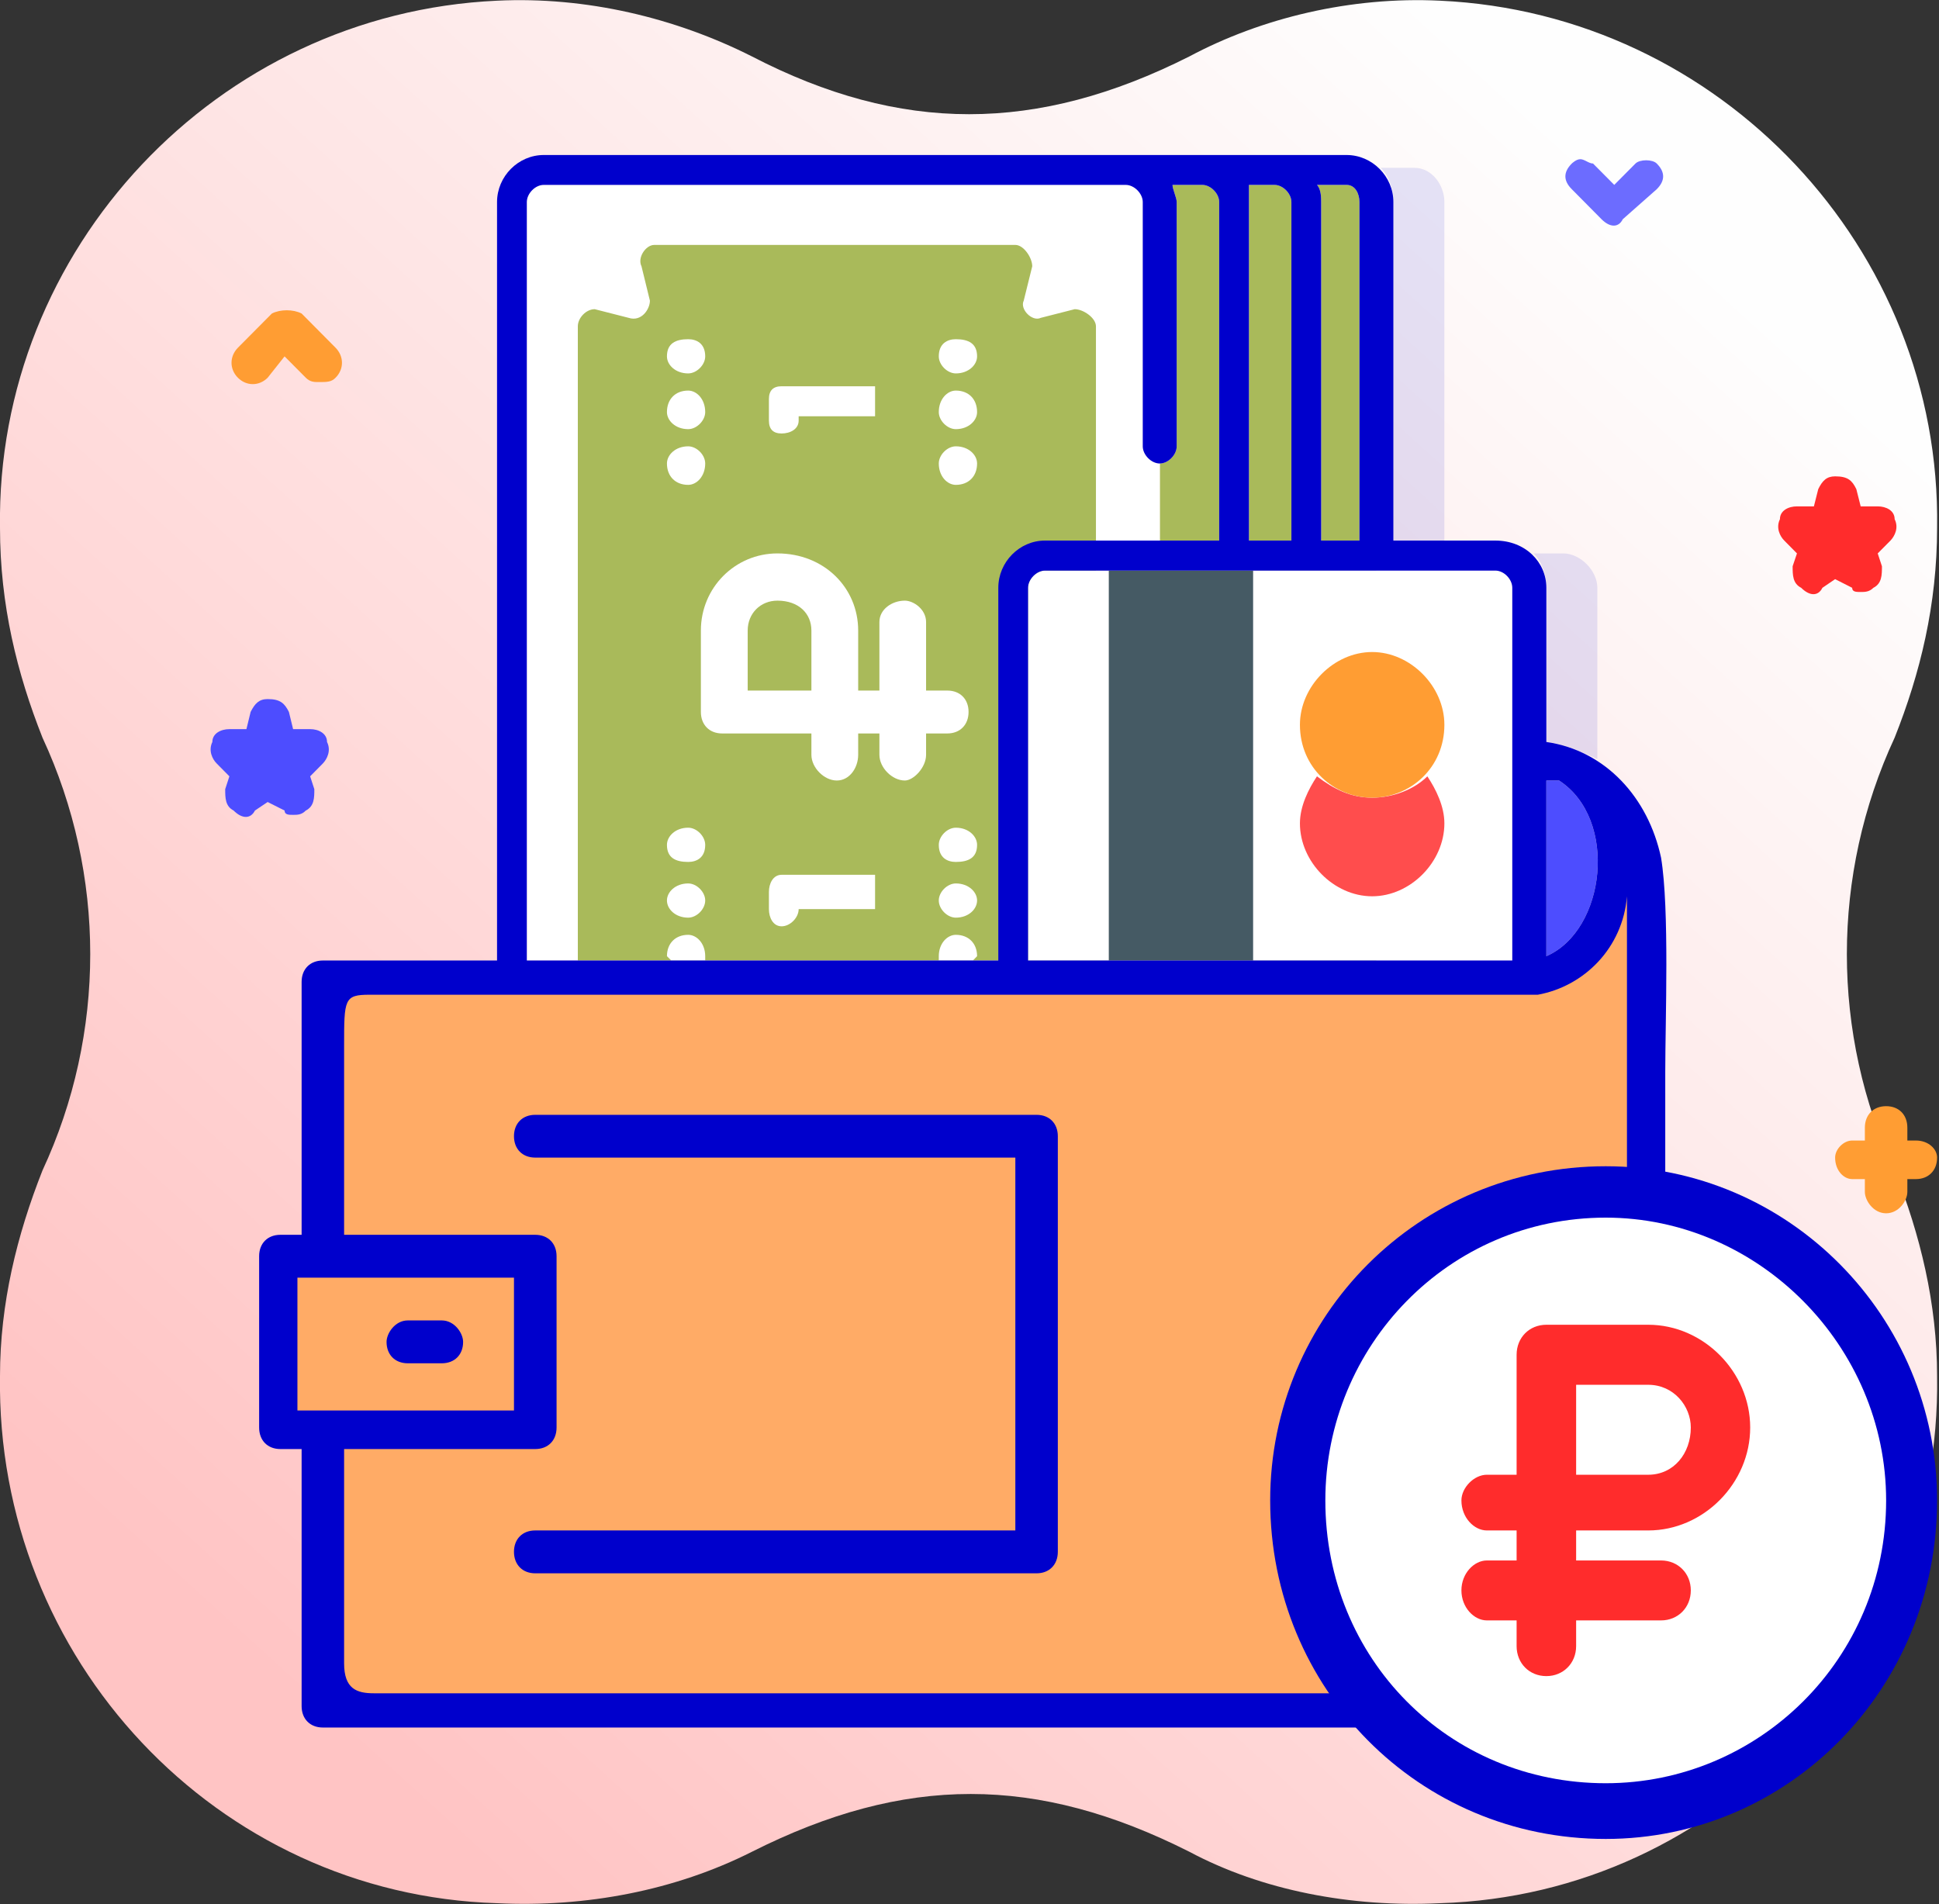 <?xml version="1.0" encoding="UTF-8"?>
<svg xmlns="http://www.w3.org/2000/svg" xmlns:xlink="http://www.w3.org/1999/xlink" width="56pt" height="55pt" viewBox="0 0 56 55" version="1.1">
<rect x="0" y="0" width="56" height="55" fill="#333333" stroke="none"/>
<defs>
<linearGradient id="linear0" gradientUnits="userSpaceOnUse" x1="69.996" y1="397.346" x2="386.163" y2="47.119" gradientTransform="matrix(0.123,0,0,0.124,0,0.019)">
<stop offset="0" style="stop-color:rgb(100%,76.863%,76.863%);stop-opacity:1;"/>
<stop offset="1" style="stop-color:rgb(99.608%,99.608%,99.608%);stop-opacity:1;"/>
</linearGradient>
</defs>
<g id="surface1">
<path style=" stroke:none;fill-rule:evenodd;fill:url(#linear0);" d="M 54.719 21.305 C 55.457 19.449 55.945 17.469 55.945 15.242 C 56.07 7.199 49.688 0.391 41.59 0.02 C 39.016 -0.105 36.438 0.516 34.352 1.629 C 29.938 3.855 26.012 3.855 21.715 1.629 C 19.508 0.516 16.93 -0.105 14.355 0.02 C 6.258 0.391 -0.121 7.199 0 15.242 C 0 17.469 0.492 19.449 1.227 21.305 C 3.066 25.266 3.066 29.848 1.227 33.805 C 0.492 35.664 0 37.645 0 39.746 C -0.121 47.914 6.258 54.723 14.355 54.969 C 16.93 55.094 19.508 54.598 21.715 53.484 C 26.133 51.258 29.938 51.258 34.352 53.484 C 36.438 54.598 39.016 55.094 41.59 54.969 C 49.688 54.723 56.07 47.914 55.945 39.746 C 55.945 37.645 55.457 35.664 54.719 33.805 C 52.879 29.848 52.879 25.266 54.719 21.305 Z M 54.719 21.305 "/>
<path style=" stroke:none;fill-rule:evenodd;fill:rgb(0%,0%,80%);fill-opacity:0.102;" d="M 46.133 21.926 L 46.133 16.977 C 46.133 16.48 45.641 15.984 45.148 15.984 L 44.289 15.984 C 44.535 16.23 44.66 16.605 44.66 16.977 L 44.66 21.43 C 45.148 21.555 45.641 21.68 46.133 21.926 Z M 41.715 15.613 L 41.715 5.836 C 41.715 5.34 41.348 4.848 40.855 4.848 L 39.875 4.848 C 40.121 5.094 40.242 5.465 40.242 5.836 L 40.242 15.613 Z M 41.715 15.613 "/>
<path style=" stroke:none;fill-rule:evenodd;fill:rgb(30.196%,30.196%,100%);fill-opacity:1;" d="M 44.66 22.543 C 44.781 22.543 44.902 22.543 45.027 22.543 C 46.746 23.656 46.375 26.875 44.66 27.617 Z M 44.66 22.543 "/>
<path style=" stroke:none;fill-rule:evenodd;fill:rgb(66.275%,72.941%,35.294%);fill-opacity:1;" d="M 39.75 16.48 L 39.75 27.742 C 36.438 27.742 33.004 27.742 29.691 27.742 L 29.691 16.977 C 29.691 16.727 29.938 16.48 30.18 16.48 Z M 33.496 13.387 C 33.738 13.387 33.984 13.137 33.984 12.891 L 33.984 5.836 C 33.984 5.711 33.863 5.465 33.863 5.34 L 34.723 5.34 C 34.965 5.34 35.211 5.59 35.211 5.836 L 35.211 15.613 L 33.496 15.613 Z M 36.07 5.836 C 36.07 5.711 36.07 5.465 36.07 5.34 L 36.809 5.34 C 37.051 5.34 37.297 5.59 37.297 5.836 L 37.297 15.613 L 36.07 15.613 Z M 39.262 5.836 L 39.262 15.613 L 38.156 15.613 L 38.156 5.836 C 38.156 5.711 38.156 5.465 38.035 5.34 L 38.891 5.34 C 39.137 5.34 39.262 5.59 39.262 5.836 Z M 39.262 5.836 "/>
<path style=" stroke:none;fill-rule:evenodd;fill:rgb(100%,100%,100%);fill-opacity:1;" d="M 33.496 13.387 L 33.496 15.613 L 30.18 15.613 C 29.445 15.613 28.832 16.23 28.832 16.977 L 28.832 27.742 L 28.586 27.742 C 24.168 27.742 19.754 27.742 15.215 27.742 L 15.215 5.836 C 15.215 5.59 15.457 5.34 15.703 5.34 L 32.512 5.34 C 32.758 5.34 33.004 5.59 33.004 5.836 L 33.004 12.891 C 33.004 13.137 33.25 13.387 33.496 13.387 Z M 33.496 13.387 "/>
<path style=" stroke:none;fill-rule:evenodd;fill:rgb(66.275%,72.941%,35.294%);fill-opacity:1;" d="M 18.156 9.18 L 17.176 8.93 C 16.93 8.93 16.688 9.18 16.688 9.426 L 16.688 27.742 C 20.98 27.742 25.398 27.742 29.691 27.742 L 29.691 16.977 C 29.691 16.727 29.938 16.48 30.18 16.48 L 31.652 16.48 L 31.652 9.426 C 31.652 9.18 31.285 8.93 31.039 8.93 L 30.059 9.18 C 29.812 9.301 29.445 8.93 29.566 8.684 L 29.812 7.691 C 29.812 7.445 29.566 7.074 29.324 7.074 L 18.895 7.074 C 18.648 7.074 18.402 7.445 18.527 7.691 L 18.77 8.684 C 18.77 8.93 18.527 9.301 18.156 9.18 Z M 18.156 9.18 "/>
<path style=" stroke:none;fill-rule:evenodd;fill:rgb(100%,100%,100%);fill-opacity:1;" d="M 19.875 27 C 20.121 27 20.367 27.246 20.367 27.617 C 20.367 27.617 20.367 27.617 20.367 27.742 L 19.387 27.742 C 19.262 27.617 19.262 27.617 19.262 27.617 C 19.262 27.246 19.508 27 19.875 27 Z M 25.273 25.266 L 22.574 25.266 C 22.328 25.266 22.207 25.516 22.207 25.762 L 22.207 26.258 C 22.207 26.504 22.328 26.754 22.574 26.754 C 22.82 26.754 23.066 26.504 23.066 26.258 L 25.273 26.258 Z M 27.605 27 C 27.973 27 28.219 27.246 28.219 27.617 C 28.219 27.617 28.219 27.617 28.098 27.742 L 27.113 27.742 C 27.113 27.617 27.113 27.617 27.113 27.617 C 27.113 27.246 27.359 27 27.605 27 Z M 27.605 25.516 C 27.973 25.516 28.219 25.762 28.219 26.008 C 28.219 26.258 27.973 26.504 27.605 26.504 C 27.359 26.504 27.113 26.258 27.113 26.008 C 27.113 25.762 27.359 25.516 27.605 25.516 Z M 19.875 25.516 C 20.121 25.516 20.367 25.762 20.367 26.008 C 20.367 26.258 20.121 26.504 19.875 26.504 C 19.508 26.504 19.262 26.258 19.262 26.008 C 19.262 25.762 19.508 25.516 19.875 25.516 Z M 19.262 24.402 C 19.262 24.152 19.508 23.906 19.875 23.906 C 20.121 23.906 20.367 24.152 20.367 24.402 C 20.367 24.773 20.121 24.895 19.875 24.895 C 19.508 24.895 19.262 24.773 19.262 24.402 Z M 27.113 24.402 C 27.113 24.152 27.359 23.906 27.605 23.906 C 27.973 23.906 28.219 24.152 28.219 24.402 C 28.219 24.773 27.973 24.895 27.605 24.895 C 27.359 24.895 27.113 24.773 27.113 24.402 Z M 27.113 24.402 "/>
<path style=" stroke:none;fill-rule:evenodd;fill:rgb(100%,100%,100%);fill-opacity:1;" d="M 29.691 27.742 L 43.676 27.742 L 43.676 16.977 C 43.676 16.727 43.434 16.48 43.188 16.48 L 30.18 16.48 C 29.938 16.48 29.691 16.727 29.691 16.977 Z M 29.691 27.742 "/>
<path style=" stroke:none;fill-rule:evenodd;fill:rgb(27.059%,35.294%,39.216%);fill-opacity:1;" d="M 36.191 27.742 L 36.191 16.48 L 32.023 16.48 L 32.023 27.742 Z M 36.191 27.742 "/>
<path style=" stroke:none;fill-rule:evenodd;fill:rgb(100%,30.196%,30.196%);fill-opacity:1;" d="M 38.035 22.422 C 37.789 22.793 37.543 23.285 37.543 23.781 C 37.543 24.895 38.523 25.887 39.629 25.887 C 40.734 25.887 41.715 24.895 41.715 23.781 C 41.715 23.285 41.469 22.793 41.223 22.422 C 40.855 22.793 40.242 23.039 39.629 23.039 C 39.016 23.039 38.523 22.793 38.035 22.422 Z M 38.035 22.422 "/>
<path style=" stroke:none;fill-rule:evenodd;fill:rgb(100%,61.569%,20%);fill-opacity:1;" d="M 39.629 18.832 C 38.523 18.832 37.543 19.82 37.543 20.934 C 37.543 22.172 38.523 23.039 39.629 23.039 C 40.734 23.039 41.715 22.172 41.715 20.934 C 41.715 19.82 40.734 18.832 39.629 18.832 Z M 39.629 18.832 "/>
<path style=" stroke:none;fill-rule:evenodd;fill:rgb(42.353%,42.353%,100%);fill-opacity:1;" d="M 45.641 4.598 C 45.762 4.598 45.887 4.723 46.008 4.723 L 46.621 5.34 L 47.234 4.723 C 47.359 4.598 47.727 4.598 47.848 4.723 C 48.094 4.969 48.094 5.219 47.848 5.465 L 46.867 6.332 C 46.746 6.578 46.5 6.578 46.254 6.332 L 45.395 5.465 C 45.148 5.219 45.148 4.969 45.395 4.723 C 45.395 4.723 45.52 4.598 45.641 4.598 Z M 45.641 4.598 "/>
<path style=" stroke:none;fill-rule:evenodd;fill:rgb(100%,100%,100%);fill-opacity:1;" d="M 27.973 20.562 C 27.973 20.934 27.727 21.184 27.359 21.184 L 26.746 21.184 L 26.746 21.801 C 26.746 22.172 26.379 22.543 26.133 22.543 C 25.766 22.543 25.398 22.172 25.398 21.801 L 25.398 21.184 L 24.785 21.184 L 24.785 21.801 C 24.785 22.172 24.539 22.543 24.168 22.543 C 23.801 22.543 23.434 22.172 23.434 21.801 L 23.434 21.184 L 20.855 21.184 C 20.488 21.184 20.242 20.934 20.242 20.562 L 20.242 18.211 C 20.242 16.977 21.227 15.984 22.453 15.984 C 23.801 15.984 24.785 16.977 24.785 18.211 L 24.785 19.945 L 25.398 19.945 L 25.398 17.965 C 25.398 17.594 25.766 17.348 26.133 17.348 C 26.379 17.348 26.746 17.594 26.746 17.965 L 26.746 19.945 L 27.359 19.945 C 27.727 19.945 27.973 20.191 27.973 20.562 Z M 23.434 19.945 L 23.434 18.211 C 23.434 17.719 23.066 17.348 22.453 17.348 C 21.961 17.348 21.594 17.719 21.594 18.211 L 21.594 19.945 Z M 23.434 19.945 "/>
<path style=" stroke:none;fill-rule:evenodd;fill:rgb(100%,100%,100%);fill-opacity:1;" d="M 25.273 11.156 L 22.574 11.156 C 22.328 11.156 22.207 11.281 22.207 11.527 L 22.207 12.148 C 22.207 12.395 22.328 12.52 22.574 12.52 C 22.82 12.52 23.066 12.395 23.066 12.148 L 23.066 12.023 L 25.273 12.023 Z M 25.273 11.156 "/>
<path style=" stroke:none;fill-rule:evenodd;fill:rgb(100%,100%,100%);fill-opacity:1;" d="M 19.875 12.891 C 20.121 12.891 20.367 13.137 20.367 13.387 C 20.367 13.758 20.121 14.004 19.875 14.004 C 19.508 14.004 19.262 13.758 19.262 13.387 C 19.262 13.137 19.508 12.891 19.875 12.891 Z M 19.875 12.891 "/>
<path style=" stroke:none;fill-rule:evenodd;fill:rgb(100%,100%,100%);fill-opacity:1;" d="M 19.875 11.281 C 20.121 11.281 20.367 11.527 20.367 11.902 C 20.367 12.148 20.121 12.395 19.875 12.395 C 19.508 12.395 19.262 12.148 19.262 11.902 C 19.262 11.527 19.508 11.281 19.875 11.281 Z M 19.875 11.281 "/>
<path style=" stroke:none;fill-rule:evenodd;fill:rgb(100%,100%,100%);fill-opacity:1;" d="M 19.262 10.293 C 19.262 9.922 19.508 9.797 19.875 9.797 C 20.121 9.797 20.367 9.922 20.367 10.293 C 20.367 10.539 20.121 10.785 19.875 10.785 C 19.508 10.785 19.262 10.539 19.262 10.293 Z M 19.262 10.293 "/>
<path style=" stroke:none;fill-rule:evenodd;fill:rgb(100%,100%,100%);fill-opacity:1;" d="M 27.605 12.891 C 27.973 12.891 28.219 13.137 28.219 13.387 C 28.219 13.758 27.973 14.004 27.605 14.004 C 27.359 14.004 27.113 13.758 27.113 13.387 C 27.113 13.137 27.359 12.891 27.605 12.891 Z M 27.605 12.891 "/>
<path style=" stroke:none;fill-rule:evenodd;fill:rgb(100%,100%,100%);fill-opacity:1;" d="M 27.605 11.281 C 27.973 11.281 28.219 11.527 28.219 11.902 C 28.219 12.148 27.973 12.395 27.605 12.395 C 27.359 12.395 27.113 12.148 27.113 11.902 C 27.113 11.527 27.359 11.281 27.605 11.281 Z M 27.605 11.281 "/>
<path style=" stroke:none;fill-rule:evenodd;fill:rgb(100%,100%,100%);fill-opacity:1;" d="M 27.113 10.293 C 27.113 9.922 27.359 9.797 27.605 9.797 C 27.973 9.797 28.219 9.922 28.219 10.293 C 28.219 10.539 27.973 10.785 27.605 10.785 C 27.359 10.785 27.113 10.539 27.113 10.293 Z M 27.113 10.293 "/>
<path style=" stroke:none;fill-rule:evenodd;fill:rgb(0%,0%,80%);fill-opacity:1;" d="M 44.66 22.543 C 44.781 22.543 44.902 22.543 45.027 22.543 C 46.746 23.656 46.375 26.875 44.66 27.617 Z M 44.66 21.43 C 46.375 21.68 47.602 23.039 47.973 24.773 C 48.219 26.258 48.094 29.477 48.094 30.961 L 48.094 45.812 C 48.094 48.039 46.254 49.895 43.922 49.895 C 32.391 49.895 20.855 49.895 9.324 49.895 C 8.957 49.895 8.711 49.648 8.711 49.277 L 8.711 41.852 L 8.098 41.852 C 7.73 41.852 7.484 41.605 7.484 41.23 L 7.484 36.281 C 7.484 35.91 7.73 35.664 8.098 35.664 L 8.711 35.664 L 8.711 28.359 C 8.711 27.988 8.957 27.742 9.324 27.742 C 11.043 27.742 12.637 27.742 14.355 27.742 L 14.355 5.836 C 14.355 5.094 14.969 4.477 15.703 4.477 L 38.891 4.477 C 39.629 4.477 40.242 5.094 40.242 5.836 L 40.242 15.613 L 43.188 15.613 C 44.047 15.613 44.66 16.23 44.66 16.977 Z M 15.215 27.742 L 15.215 5.836 C 15.215 5.59 15.457 5.34 15.703 5.34 L 32.512 5.34 C 32.758 5.34 33.004 5.59 33.004 5.836 L 33.004 12.891 C 33.004 13.137 33.25 13.387 33.496 13.387 C 33.738 13.387 33.984 13.137 33.984 12.891 L 33.984 5.836 C 33.984 5.711 33.863 5.465 33.863 5.34 L 34.723 5.34 C 34.965 5.34 35.211 5.59 35.211 5.836 L 35.211 15.613 L 30.18 15.613 C 29.445 15.613 28.832 16.23 28.832 16.977 L 28.832 27.742 C 24.293 27.742 19.754 27.742 15.215 27.742 Z M 29.691 27.742 L 29.691 16.977 C 29.691 16.727 29.938 16.48 30.18 16.48 L 43.188 16.48 C 43.434 16.48 43.676 16.727 43.676 16.977 L 43.676 27.742 C 39.016 27.742 34.352 27.742 29.691 27.742 Z M 36.07 5.836 C 36.07 5.711 36.07 5.465 36.07 5.34 L 36.809 5.34 C 37.051 5.34 37.297 5.59 37.297 5.836 L 37.297 15.613 L 36.07 15.613 Z M 39.262 5.836 L 39.262 15.613 L 38.156 15.613 L 38.156 5.836 C 38.156 5.711 38.156 5.465 38.035 5.34 L 38.891 5.34 C 39.137 5.34 39.262 5.59 39.262 5.836 Z M 27.605 28.73 C -31.285 28.73 91.156 28.73 27.605 28.73 Z M 27.605 28.73 "/>
<path style=" stroke:none;fill-rule:evenodd;fill:rgb(30.196%,30.196%,100%);fill-opacity:1;" d="M 8.465 23.535 C 8.344 23.535 8.219 23.535 8.219 23.41 L 7.73 23.164 L 7.363 23.41 C 7.238 23.656 6.992 23.656 6.746 23.41 C 6.504 23.285 6.504 23.039 6.504 22.793 L 6.625 22.422 L 6.258 22.051 C 6.133 21.926 6.012 21.68 6.133 21.43 C 6.133 21.184 6.379 21.059 6.625 21.059 L 7.117 21.059 L 7.238 20.562 C 7.363 20.316 7.484 20.191 7.73 20.191 C 8.098 20.191 8.219 20.316 8.344 20.562 L 8.465 21.059 L 8.957 21.059 C 9.203 21.059 9.445 21.184 9.445 21.43 C 9.57 21.68 9.445 21.926 9.324 22.051 L 8.957 22.422 L 9.078 22.793 C 9.078 23.039 9.078 23.285 8.832 23.41 C 8.711 23.535 8.59 23.535 8.465 23.535 Z M 8.465 23.535 "/>
<path style=" stroke:none;fill-rule:evenodd;fill:rgb(100%,17.255%,17.255%);fill-opacity:1;" d="M 53.738 17.098 C 53.613 17.098 53.492 17.098 53.492 16.977 L 53 16.727 L 52.633 16.977 C 52.512 17.223 52.266 17.223 52.02 16.977 C 51.773 16.852 51.773 16.605 51.773 16.355 L 51.898 15.984 L 51.531 15.613 C 51.406 15.488 51.285 15.242 51.406 14.996 C 51.406 14.746 51.652 14.625 51.898 14.625 L 52.387 14.625 L 52.512 14.129 C 52.633 13.879 52.758 13.758 53 13.758 C 53.371 13.758 53.492 13.879 53.613 14.129 L 53.738 14.625 L 54.23 14.625 C 54.473 14.625 54.719 14.746 54.719 14.996 C 54.844 15.242 54.719 15.488 54.598 15.613 L 54.23 15.984 L 54.352 16.355 C 54.352 16.605 54.352 16.852 54.105 16.977 C 53.984 17.098 53.859 17.098 53.738 17.098 Z M 53.738 17.098 "/>
<path style=" stroke:none;fill-rule:evenodd;fill:rgb(100%,61.569%,20%);fill-opacity:1;" d="M 9.203 11.035 C 9.078 11.035 8.957 11.035 8.832 10.91 L 8.219 10.293 L 7.73 10.91 C 7.484 11.156 7.117 11.156 6.871 10.91 C 6.625 10.664 6.625 10.293 6.871 10.043 L 7.852 9.055 C 8.098 8.93 8.465 8.93 8.711 9.055 L 9.691 10.043 C 9.938 10.293 9.938 10.664 9.691 10.91 C 9.57 11.035 9.445 11.035 9.203 11.035 Z M 9.203 11.035 "/>
<path style=" stroke:none;fill-rule:evenodd;fill:rgb(100%,67.059%,40%);fill-opacity:1;" d="M 29.324 44.203 L 29.324 33.434 L 15.457 33.434 C 15.09 33.434 14.844 33.188 14.844 32.816 C 14.844 32.445 15.09 32.199 15.457 32.199 L 29.938 32.199 C 30.305 32.199 30.551 32.445 30.551 32.816 L 30.551 44.82 C 30.551 45.191 30.305 45.441 29.938 45.441 L 15.457 45.441 C 15.09 45.441 14.844 45.191 14.844 44.82 C 14.844 44.449 15.09 44.203 15.457 44.203 Z M 10.797 48.906 L 43.922 48.906 C 45.641 48.906 46.988 47.422 46.988 45.812 L 46.988 25.637 C 46.988 25.762 46.988 25.762 46.988 25.887 C 46.867 27.371 45.762 28.484 44.414 28.73 C 44.289 28.73 44.168 28.73 44.047 28.73 C 44.047 28.73 43.922 28.73 43.922 28.73 L 10.676 28.73 C 9.938 28.73 9.938 28.855 9.938 30.219 L 9.938 35.664 L 15.457 35.664 C 15.828 35.664 16.074 35.91 16.074 36.281 L 16.074 41.23 C 16.074 41.605 15.828 41.852 15.457 41.852 L 9.938 41.852 L 9.938 48.039 C 9.938 48.781 10.305 48.906 10.797 48.906 Z M 12.758 39.375 L 11.777 39.375 C 11.41 39.375 11.164 39.129 11.164 38.758 C 11.164 38.508 11.41 38.137 11.777 38.137 L 12.758 38.137 C 13.129 38.137 13.375 38.508 13.375 38.758 C 13.375 39.129 13.129 39.375 12.758 39.375 Z M 8.59 40.738 L 14.844 40.738 L 14.844 36.902 L 8.59 36.902 Z M 8.59 40.738 "/>
<path style=" stroke:none;fill-rule:evenodd;fill:rgb(100%,61.569%,20%);fill-opacity:1;" d="M 55.332 32.941 L 55.086 32.941 L 55.086 32.57 C 55.086 32.199 54.844 31.949 54.473 31.949 C 54.105 31.949 53.859 32.199 53.859 32.57 L 53.859 32.941 L 53.492 32.941 C 53.246 32.941 53 33.188 53 33.434 C 53 33.805 53.246 34.055 53.492 34.055 L 53.859 34.055 L 53.859 34.426 C 53.859 34.672 54.105 35.043 54.473 35.043 C 54.844 35.043 55.086 34.672 55.086 34.426 L 55.086 34.055 L 55.332 34.055 C 55.699 34.055 55.945 33.805 55.945 33.434 C 55.945 33.188 55.699 32.941 55.332 32.941 Z M 55.332 32.941 "/>
<path style=" stroke:none;fill-rule:evenodd;fill:rgb(0%,0%,80%);fill-opacity:1;" d="M 46.375 33.684 C 51.652 33.684 55.945 38.016 55.945 43.336 C 55.945 48.781 51.652 53.113 46.375 53.113 C 40.977 53.113 36.684 48.781 36.684 43.336 C 36.684 38.016 40.977 33.684 46.375 33.684 Z M 46.375 33.684 "/>
<path style=" stroke:none;fill-rule:evenodd;fill:rgb(100%,100%,100%);fill-opacity:1;" d="M 46.375 35.168 C 50.793 35.168 54.473 38.879 54.473 43.336 C 54.473 47.914 50.793 51.504 46.375 51.504 C 41.836 51.504 38.277 47.914 38.277 43.336 C 38.277 38.879 41.836 35.168 46.375 35.168 Z M 46.375 35.168 "/>
<path style=" stroke:none;fill-rule:evenodd;fill:rgb(100%,17.255%,17.255%);fill-opacity:1;" d="M 44.66 48.41 C 44.168 48.41 43.801 48.039 43.801 47.543 L 43.801 46.801 L 42.941 46.801 C 42.574 46.801 42.207 46.43 42.207 45.934 C 42.207 45.441 42.574 45.07 42.941 45.07 L 43.801 45.07 L 43.801 44.203 L 42.941 44.203 C 42.574 44.203 42.207 43.832 42.207 43.336 C 42.207 42.965 42.574 42.594 42.941 42.594 L 43.801 42.594 L 43.801 39.129 C 43.801 38.633 44.168 38.262 44.66 38.262 L 47.602 38.262 C 49.199 38.262 50.547 39.625 50.547 41.23 C 50.547 42.84 49.199 44.203 47.602 44.203 L 45.52 44.203 L 45.52 45.07 L 47.973 45.07 C 48.461 45.07 48.832 45.441 48.832 45.934 C 48.832 46.43 48.461 46.801 47.973 46.801 L 45.52 46.801 L 45.52 47.543 C 45.52 48.039 45.148 48.41 44.66 48.41 Z M 45.52 42.594 L 47.602 42.594 C 48.34 42.594 48.832 41.977 48.832 41.23 C 48.832 40.613 48.34 39.996 47.602 39.996 L 45.52 39.996 Z M 45.52 42.594 "/>
</g>
</svg>
